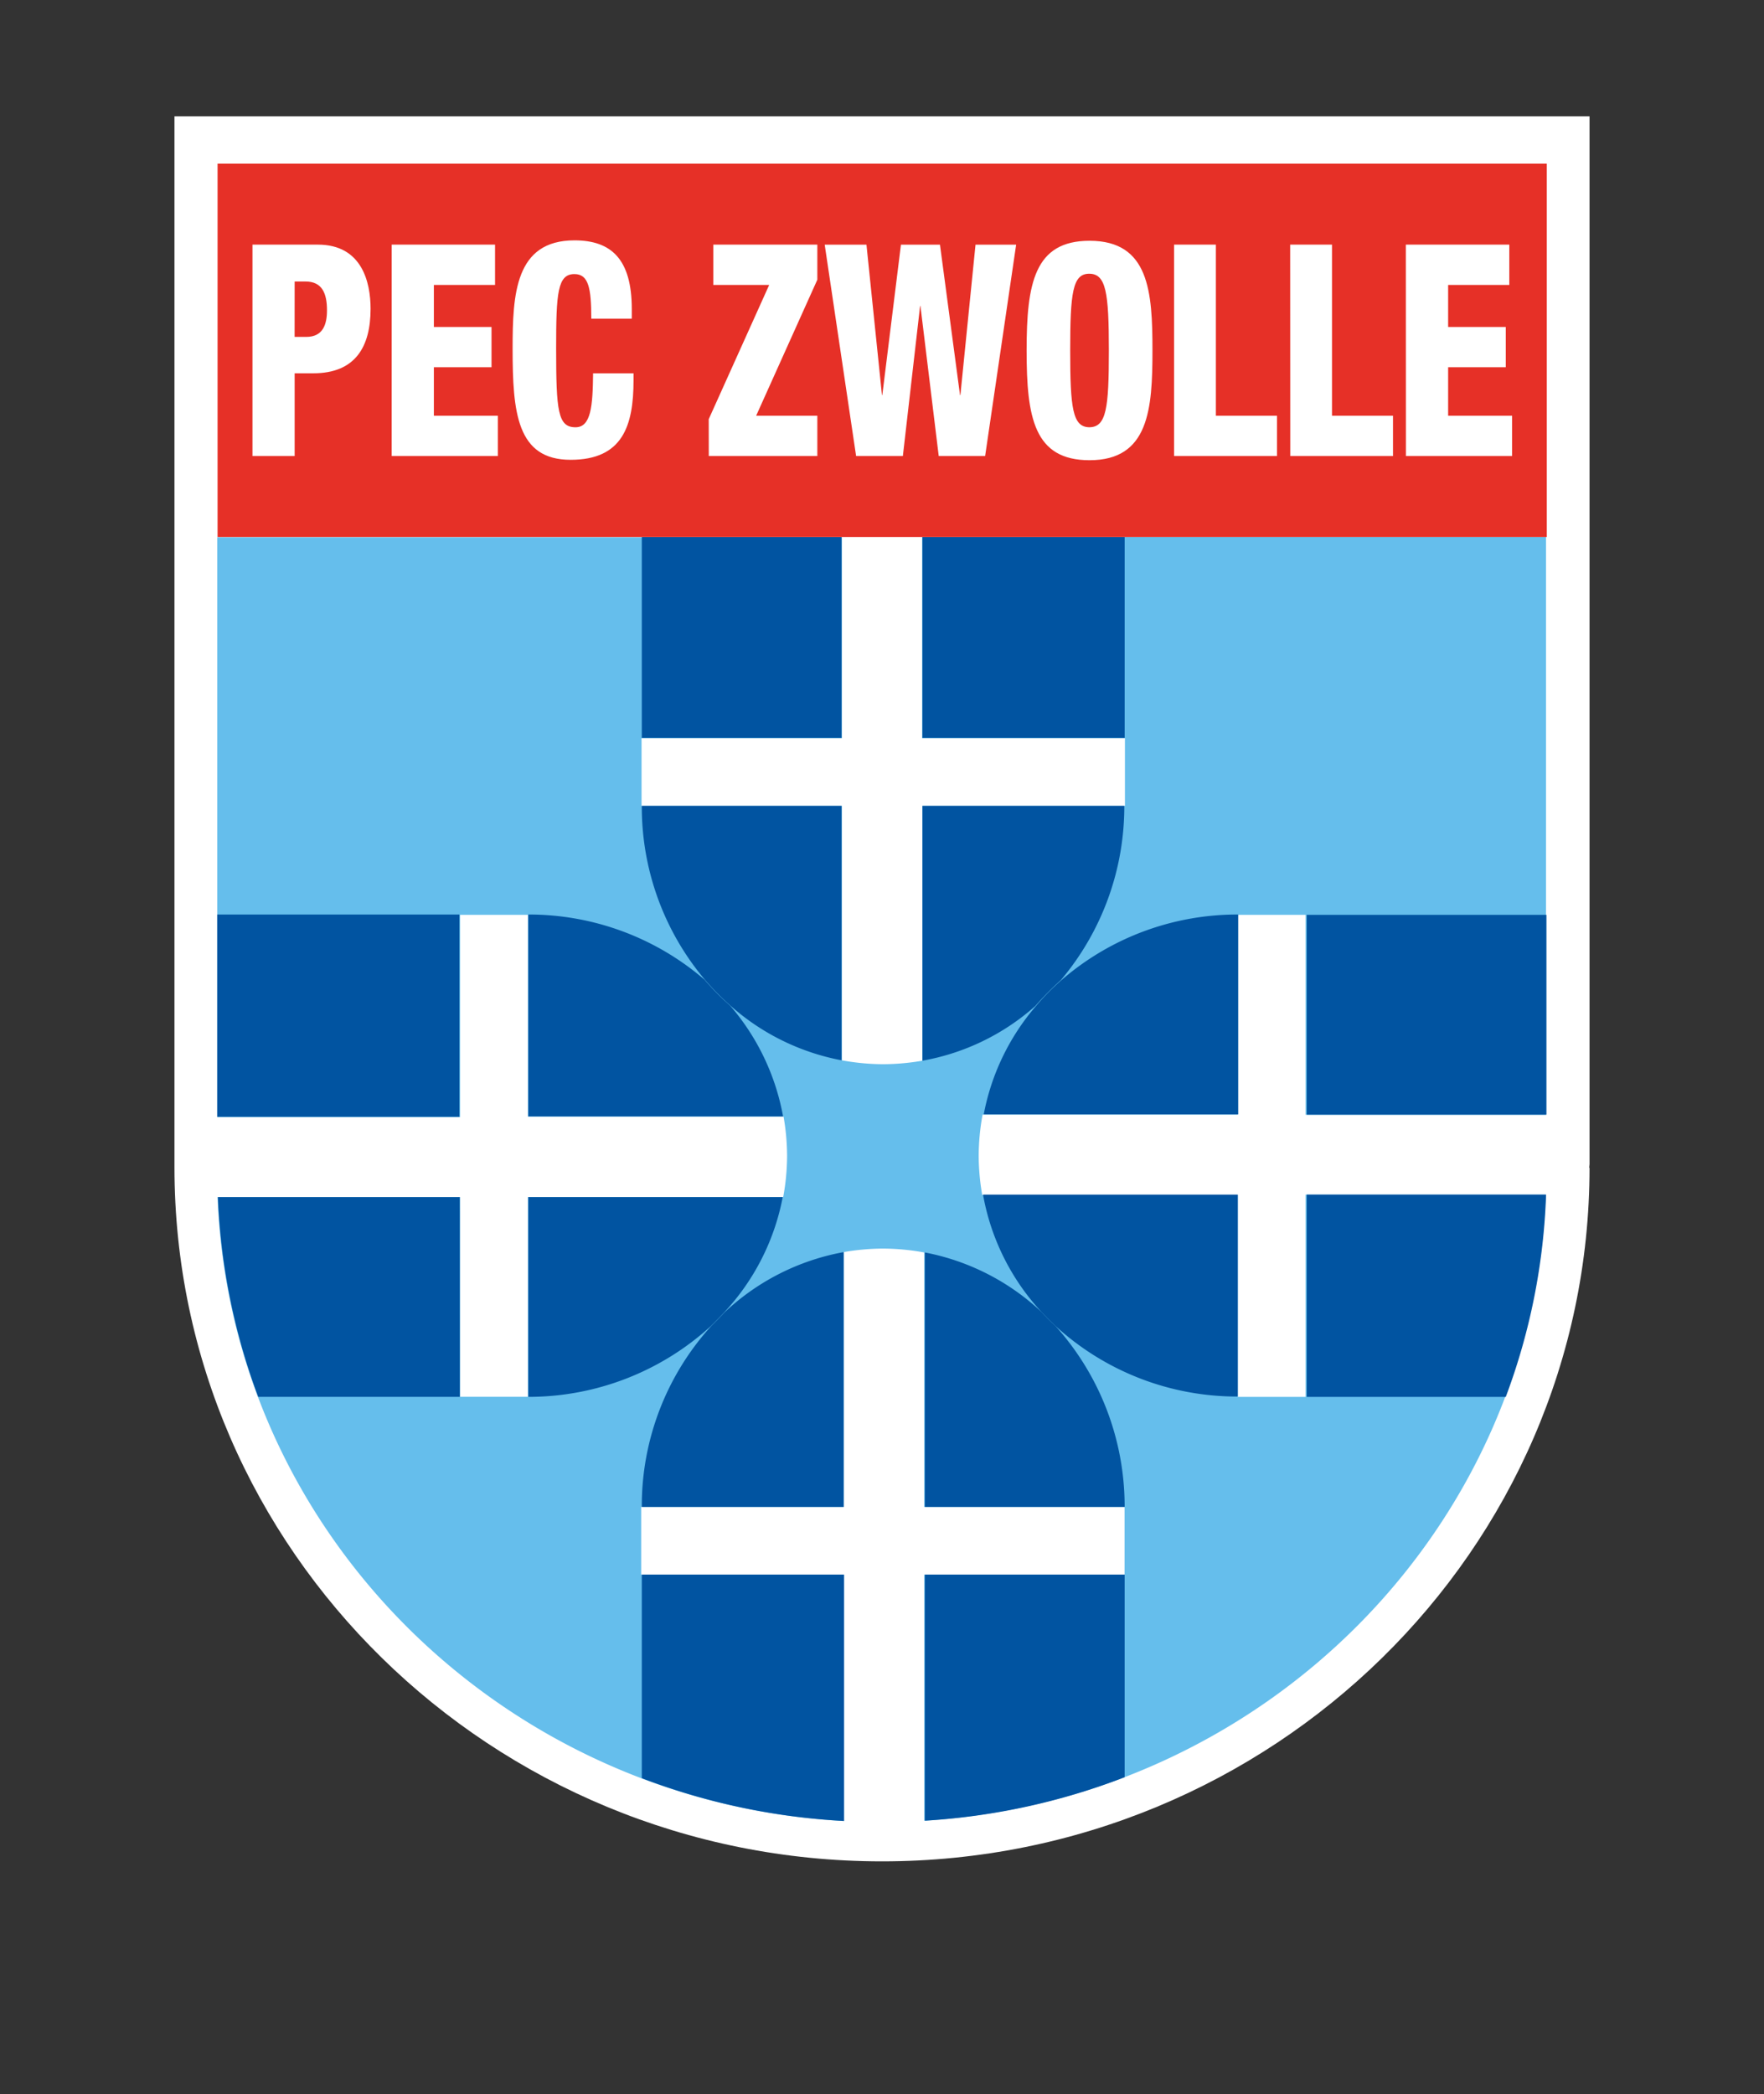 <svg xmlns="http://www.w3.org/2000/svg" viewBox="0 0 91 108"><rect x="0" y="0" width="91" height="108" fill="#333333" stroke="none"/><path fill="#fff" d="M9 6.018V60.2C9 79.961 25.373 96 45.5 96S82 79.945 82 60.221l-.018.018c0-.072.018-.127.018-.2V6H9z" filter="drop-shadow(0 5px 5px rgba(0,0,0,.16))"/><path fill="#65beec" d="M47.568 38.073h10.464v3.489H47.586v13.144a12.256 12.256 0 0 1-2.013.181 12.08 12.08 0 0 1-2.14-.2V41.562H33.096v-3.489h10.337v-10.36H11.206v29.9h12.532V47.185h3.5v10.41h13.185a12.15 12.15 0 0 1 .181 2.007 11.977 11.977 0 0 1-.2 2.133H27.238V72.04h-3.5V61.739H11.224c.671 17.284 14.726 31.223 32.318 32.182v-12.71H33.077v-3.489h10.446V64.577a12.252 12.252 0 0 1 2.013-.181 12.08 12.08 0 0 1 2.14.2v13.126h10.337v3.489H47.677v12.692c17.519-1.085 31.447-15.024 32.064-32.29H67.354v10.432h-3.5V61.63H50.669a12.146 12.146 0 0 1-.181-2.007 11.974 11.974 0 0 1 .2-2.133h13.166V47.185h3.5v10.31h12.4v-29.8H47.568z"/><path fill="#0154a1" d="M53.751 67.688a12.1 12.1 0 0 0-6.039-3.092v13.126h10.305a13.907 13.907 0 0 0-3.58-9.347 8.194 8.194 0 0 1-.687-.687m-6.038 13.523v12.692a34.286 34.286 0 0 0 10.305-2.242v-10.45zm-14.603 0v10.5a34.283 34.283 0 0 0 10.432 2.206V81.211zm3.58-12.818a13.774 13.774 0 0 0-3.58 9.329h10.414V64.578a12.105 12.105 0 0 0-6.147 3.11c-.217.235-.452.47-.687.705m.67-.706a12 12 0 0 0 3.02-5.948H27.253v10.305a13.942 13.942 0 0 0 9.419-3.652c.235-.235.47-.47.687-.705m-13.642-5.948H11.242a33.078 33.078 0 0 0 2.079 10.305h10.4zM11.206 47.167h12.493v10.432H11.206zm25.141 3.363a13.887 13.887 0 0 0-9.094-3.363v10.414h13.144a12.02 12.02 0 0 0-2.73-5.713 13.2 13.2 0 0 1-1.32-1.338"/><path fill="#0154a1" d="M37.701 51.885a11.974 11.974 0 0 0 5.713 2.8V41.562H33.109a13.822 13.822 0 0 0 3.254 8.967 13.549 13.549 0 0 0 1.338 1.356m-4.592-24.19h10.305v10.36H33.109zm14.477 0h10.432v10.36H47.586zm0 27.011a11.883 11.883 0 0 0 5.822-2.82 15.369 15.369 0 0 1 1.32-1.338A13.884 13.884 0 0 0 58 41.562H47.586z"/><path fill="#0154a1" d="M53.443 51.886a11.952 11.952 0 0 0-2.694 5.587h13.126V47.167a13.851 13.851 0 0 0-9.094 3.363 11.826 11.826 0 0 0-1.338 1.356m13.967-4.701h12.366V57.49H67.41zm0 24.86h10.269a32.843 32.843 0 0 0 2.079-10.432H67.41zM50.712 61.613a11.985 11.985 0 0 0 3.037 6.075c.217.235.452.47.687.687a13.873 13.873 0 0 0 9.419 3.652V61.613z"/><path fill="#e63027" d="M79.795 27.696H11.224V8.441h68.571zm-66.771-4.177H15.2v-4.266h.961c2.176 0 2.956-1.374 2.956-3.327 0-1.356-.435-3.309-2.72-3.309h-3.373zm2.176-9h.562c.87 0 1.106.633 1.106 1.483 0 .723-.2 1.374-1.07 1.374h-.6zm5.005 9h5.477v-2.078h-3.3v-2.5h2.974v-2.075h-2.974v-2.17h3.156v-2.079h-5.332zm12.387-7.123v-.455c0-2.567-1.052-3.544-2.956-3.544-3.065 0-3.192 2.784-3.192 5.587 0 3.29.218 5.731 2.992 5.731 2.684 0 3.246-1.754 3.246-4.1v-.362h-2.086c-.018 1.7-.109 2.784-.907 2.784-.907 0-1-.832-1-4.068 0-2.857.073-3.833.943-3.833.725 0 .871.705.871 2.3h2.086zm3.972 7.123h5.6v-2.078h-3.156l3.156-7.015v-1.809h-5.368v2.079h2.884l-3.119 6.924zm7.6 0h2.412l.889-7.738h.018l.943 7.738h2.394l1.6-10.9h-2.096l-.78 7.756h-.02l-1.034-7.756h-2.013l-.961 7.756h-.018l-.8-7.756h-2.154zm15.288-5.442c0-3.019-.163-5.659-3.246-5.659-2.847 0-3.246 2.206-3.246 5.659s.381 5.659 3.246 5.659c3.065 0 3.246-2.64 3.246-5.659m-4.244 0c0-2.983.127-3.959.979-3.959.87 0 1.016.958 1.016 3.959 0 2.983-.127 3.959-1.016 3.959-.852-.018-.979-.976-.979-3.959m5.368 5.442h5.3v-2.078h-3.152v-8.824h-2.158v10.9zm5.985 0h5.3v-2.078h-3.147v-8.824h-2.158zm5.967 0h5.477v-2.078h-3.3v-2.5h2.974v-2.075h-2.974v-2.17h3.156v-2.079h-5.337z"/></svg>